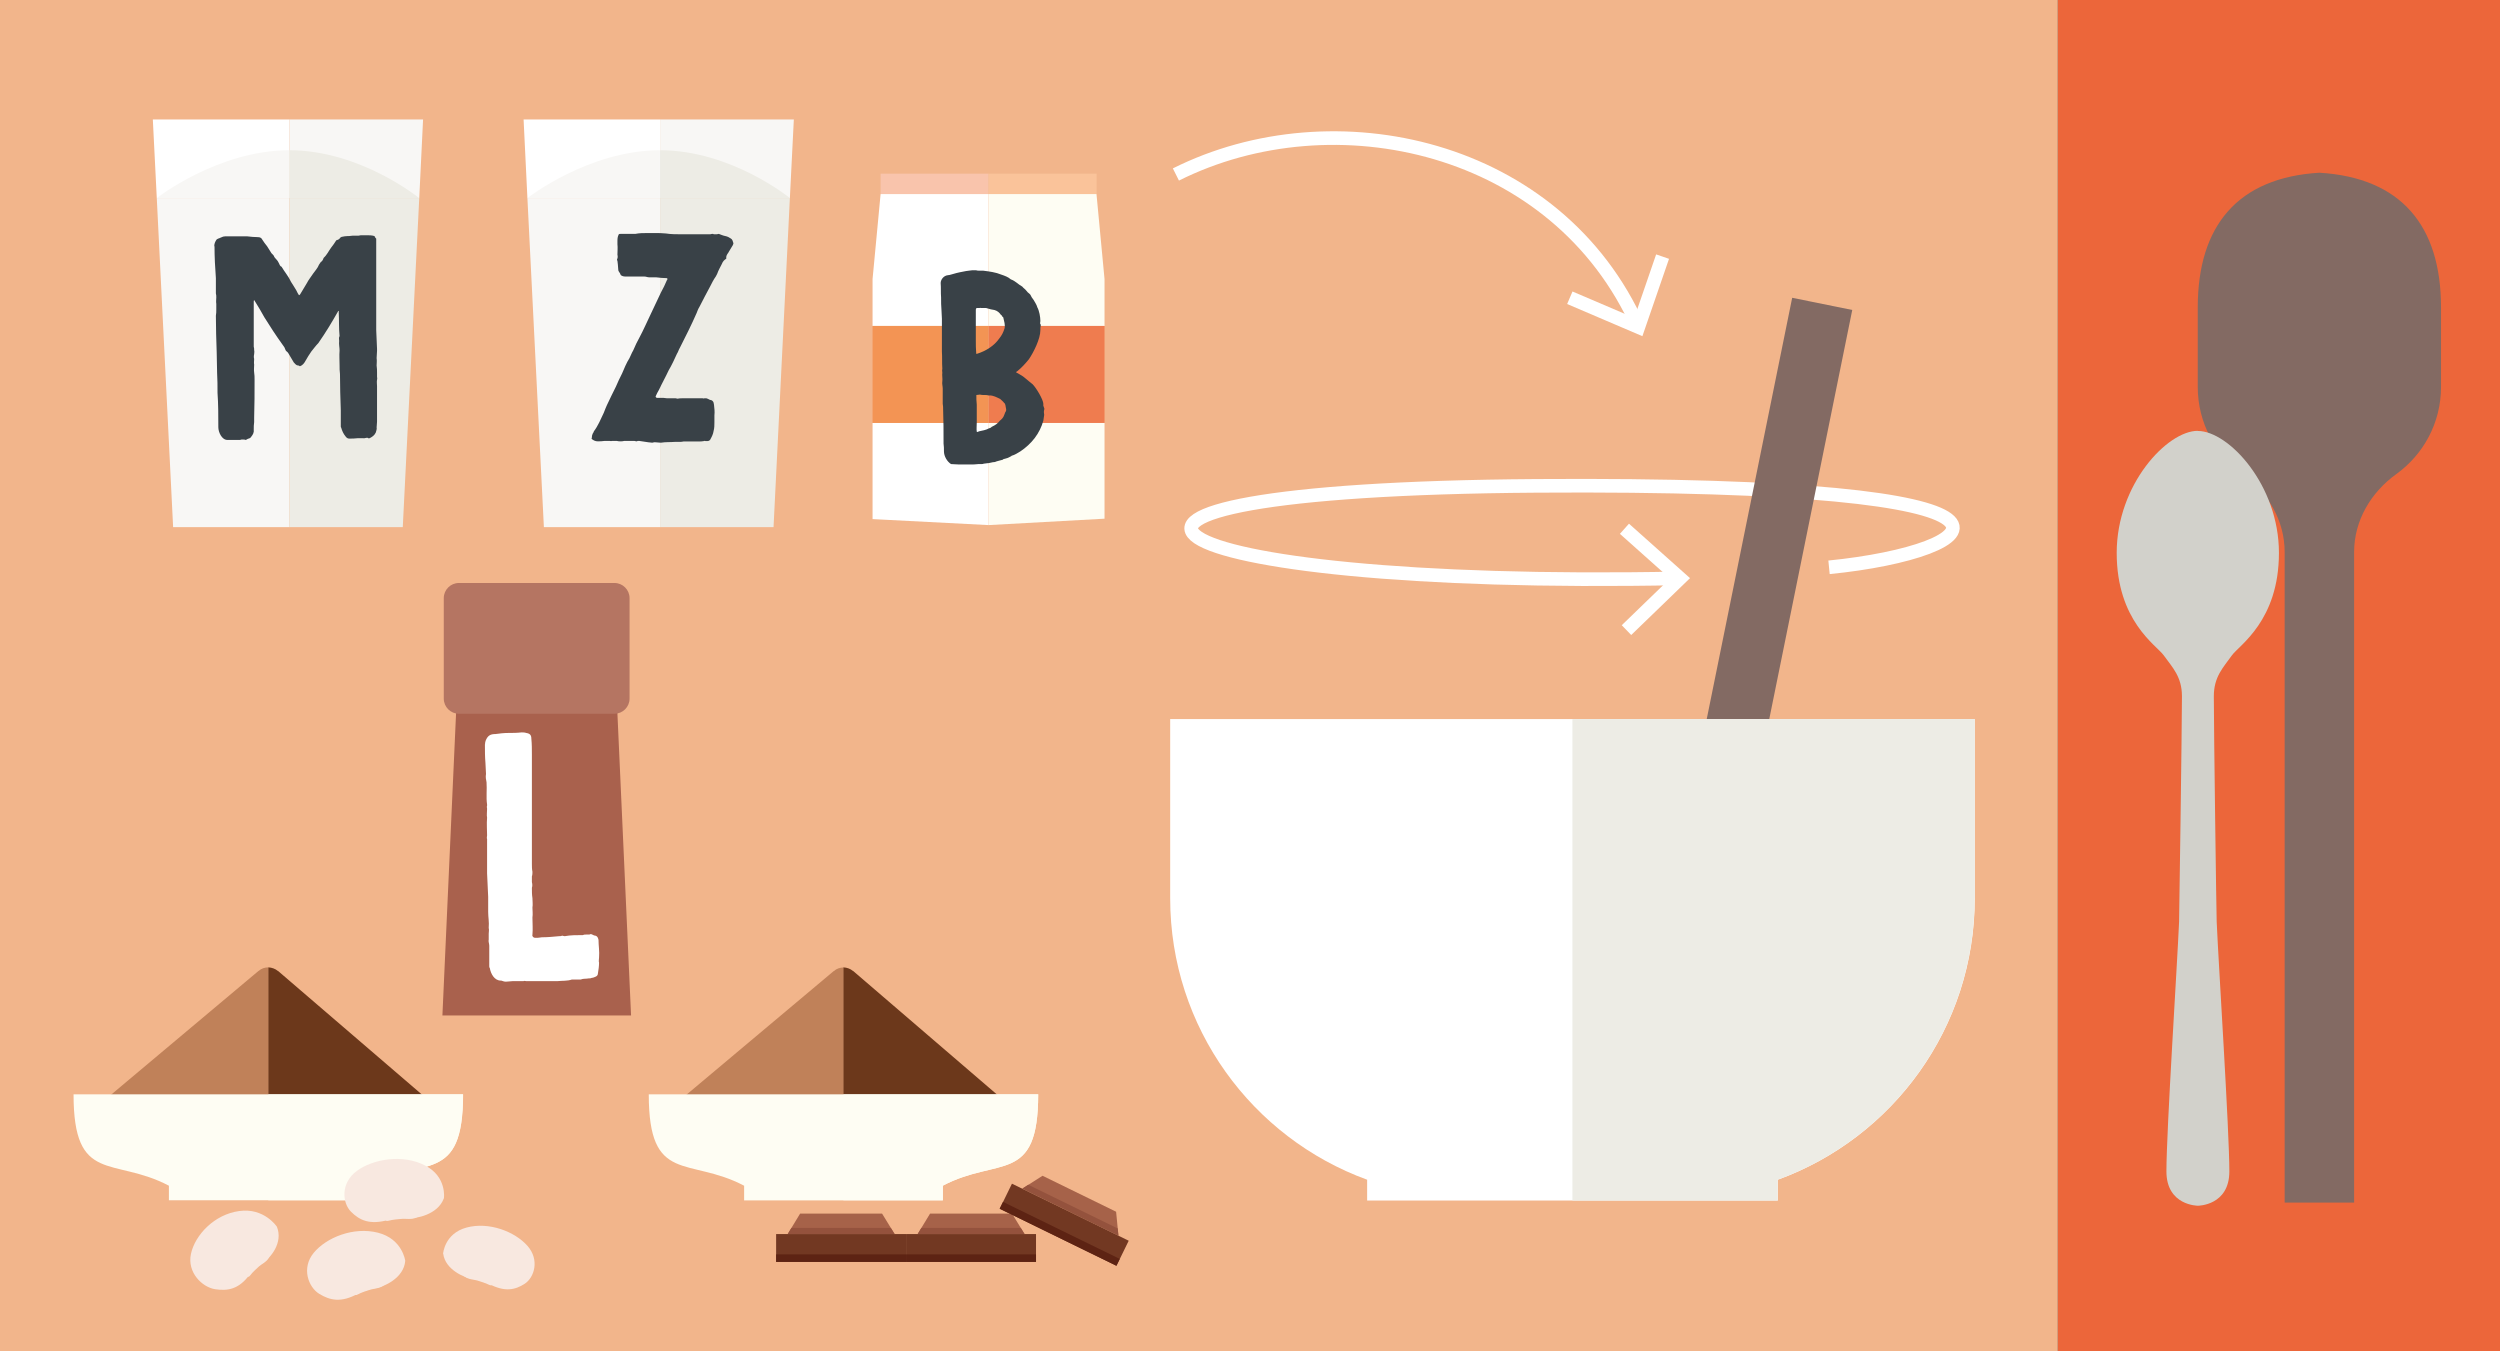 <?xml version="1.0" encoding="UTF-8"?> <svg xmlns="http://www.w3.org/2000/svg" id="Ebene_1" viewBox="0 0 183.54 99.21"><rect x="0" y="0" width="183.54" height="99.21" fill="#808080" stroke="none"/><defs><style> .cls-1 { fill: #f39454; } .cls-2 { fill: #b57562; } .cls-3 { fill: #fff; } .cls-4 { fill: #a5cdee; } .cls-5 { fill: #c08159; } .cls-6 { fill: #f2b58b; } .cls-7 { fill: #fac39a; } .cls-8 { fill: #394147; } .cls-9 { fill: #d2d1cb; } .cls-10 { fill: #94523d; } .cls-11 { fill: #f9c4ac; } .cls-12 { fill: #836a63; } .cls-13 { fill: #f8f7f5; } .cls-14 { fill: #edece5; } .cls-15 { fill: #6c381b; } .cls-16 { fill: #ec663a; } .cls-17 { stroke: #fff; } .cls-17, .cls-18 { fill: none; } .cls-19 { fill: #a9614d; } .cls-20 { fill: #f8e8e0; } .cls-21 { fill: #5d2313; } .cls-22 { fill: #a66249; } .cls-23 { fill: #ef7c4f; } .cls-18 { stroke: #836a63; stroke-miterlimit: 10; stroke-width: 4.5px; } .cls-24 { fill: #fefdf3; } .cls-25 { fill: #723822; } </style></defs><rect class="cls-16" x="151.06" y="0" width="32.48" height="99.21"></rect><rect class="cls-6" x="0" y="0" width="151.06" height="99.21"></rect><path class="cls-5" d="M61.21,71.29l-11.84,9.94,12.56.12v-10.32c-.25,0-.51.08-.71.26"></path><path class="cls-15" d="M62.63,71.29c-.2-.17-.46-.26-.71-.27v10.32l12.56.12-11.85-10.18Z"></path><path class="cls-24" d="M47.63,80.34c0,6.66,2.92,4.56,7,6.71v1.08h14.59v-1.08c4.08-2.15,7-.04,7-6.71h-28.59Z"></path><path class="cls-24" d="M76.21,80.34h-14.29v7.78h7.3v-1.08c4.08-2.15,7-.04,7-6.71"></path><polygon class="cls-22" points="75.22 90.6 67.37 90.6 68.28 89.1 74.3 89.1 75.22 90.6"></polygon><polygon class="cls-10" points="67.64 90.15 67.37 90.6 75.22 90.6 74.94 90.15 67.64 90.15"></polygon><rect class="cls-25" x="66.52" y="90.6" width="9.54" height="2.05"></rect><rect class="cls-21" x="66.52" y="92.09" width="9.54" height=".55"></rect><polygon class="cls-22" points="82.11 90.71 75.06 87.26 76.54 86.32 81.94 88.96 82.11 90.71"></polygon><polygon class="cls-10" points="75.06 87.26 82.11 90.71 82.06 90.19 75.49 86.98 75.06 87.26"></polygon><rect class="cls-25" x="77.1" y="85.14" width="2.05" height="9.54" transform="translate(-36.95 120.64) rotate(-63.96)"></rect><rect class="cls-21" x="77.52" y="85.81" width=".56" height="9.54" transform="translate(-37.74 120.72) rotate(-63.96)"></rect><polygon class="cls-22" points="65.68 90.6 57.83 90.6 58.74 89.1 64.76 89.1 65.68 90.6"></polygon><polygon class="cls-10" points="58.1 90.15 57.83 90.6 65.68 90.6 65.4 90.15 58.1 90.15"></polygon><rect class="cls-25" x="56.98" y="90.6" width="9.54" height="2.05"></rect><rect class="cls-21" x="56.98" y="92.09" width="9.54" height=".55"></rect><path class="cls-5" d="M18.98,71.28l-11.84,9.94,12.56.12v-10.32c-.25,0-.51.08-.71.26"></path><path class="cls-15" d="M20.41,71.29c-.2-.17-.46-.26-.71-.27v10.32l12.56.12-11.85-10.18Z"></path><path class="cls-24" d="M5.4,80.34c0,6.66,2.92,4.56,7,6.71v1.07h14.59v-1.07c4.08-2.15,7-.04,7-6.71H5.4Z"></path><path class="cls-24" d="M33.99,80.34h-14.29v7.78h7.3v-1.07c4.08-2.15,7-.04,7-6.71"></path><path class="cls-20" d="M32.59,87.98s.24-1.59-1.39-2.42c-1.63-.84-3.81-.48-5.01.41-1.2.89-1.06,2.35-.42,2.99.64.64,1.39.99,2.79.59,0,0,.68-.17,1.33-.11.65.05,2.25-.26,2.69-1.45"></path><path class="cls-20" d="M30.55,89.39s.46-.16-.23-.5c-.69-.34-1.58-.23-1.97.38,0,0-.16.16-.02.32,0,0,.03.09.25.02.22-.07.73-.11.95-.13.22-.02.72.07,1.03-.09"></path><path class="cls-20" d="M32.53,92.05s.09-1.49,1.73-1.93c1.64-.44,3.54.3,4.46,1.34.92,1.04.5,2.34-.2,2.79-.7.45-1.45.63-2.64,0,0,0-.59-.28-1.19-.36-.6-.08-1.99-.67-2.15-1.84"></path><path class="cls-20" d="M34.12,93.72s-.39-.24.3-.41c.69-.17,1.47.1,1.72.73,0,0,.11.17-.04.3,0,0-.04.07-.23-.03-.18-.1-.64-.24-.83-.3-.19-.06-.67-.08-.91-.28"></path><path class="cls-20" d="M20.32,90.05s-.93-1.4-2.76-1.14c-1.83.25-3.24,1.76-3.54,3.14-.3,1.38.84,2.46,1.78,2.6.94.14,1.75,0,2.55-1.1,0,0,.41-.52.94-.84.54-.32,1.53-1.47,1.03-2.67"></path><path class="cls-20" d="M19.74,92.32s.24-.39-.52-.27c-.76.12-1.36.71-1.24,1.41,0,0-.01.21.21.27,0,0,.08.05.2-.12.12-.18.48-.5.63-.64.15-.14.6-.35.72-.65"></path><path class="cls-20" d="M29.75,92.56s-.2-1.6-2-2.06c-1.8-.46-3.8.36-4.72,1.48-.92,1.12-.39,2.52.41,3.01.79.48,1.61.67,2.85-.02,0,0,.62-.31,1.26-.4.64-.09,2.1-.74,2.2-2"></path><path class="cls-20" d="M28.15,94.37s.4-.26-.35-.44c-.76-.18-1.58.12-1.8.8,0,0-.11.19.07.32,0,0,.05.08.24-.04.19-.11.67-.27.88-.33.21-.07.72-.09.97-.31"></path><path class="cls-17" d="M134.28,41.65c11.68-1.16,18.68-6.26-21.48-5.98-40.15.28-29.59,7.6,10.54,6.79"></path><polyline class="cls-17" points="119.41 46.26 123.34 42.46 119.26 38.82"></polyline><path class="cls-17" d="M86.33,12.81c11.58-5.8,28-2.2,33.96,11.2"></path><polyline class="cls-17" points="115.25 21.86 120.28 24.01 122.06 18.84"></polyline><polygon class="cls-3" points="48.46 8.77 38.44 8.77 38.72 14.54 48.46 14.54 48.46 8.77"></polygon><polygon class="cls-13" points="38.72 14.54 39.93 38.7 48.46 38.7 48.46 14.54 38.72 14.54"></polygon><path class="cls-4" d="M57.99,14.54l.29-5.77-.29,5.77Z"></path><polygon class="cls-4" points="56.79 38.7 56.79 38.7 57.99 14.54 56.79 38.7"></polygon><polygon class="cls-13" points="57.99 14.54 58.28 8.77 48.46 8.77 48.46 14.54 57.99 14.54"></polygon><polygon class="cls-14" points="48.46 14.54 48.46 38.7 56.79 38.7 57.99 14.54 48.46 14.54"></polygon><path class="cls-13" d="M38.72,14.54h9.73v-3.51c-5.24,0-9.73,3.51-9.73,3.51"></path><path class="cls-14" d="M48.46,11.03v3.51h9.53s-4.3-3.51-9.53-3.51"></path><path class="cls-8" d="M43.43,32.22c.03-.1.03-.16.03-.22.03-.13.06-.19.13-.29v-.03c.32-.42.51-.9.74-1.38.06-.19.16-.38.22-.54.22-.48.45-.93.67-1.38.13-.32.29-.64.45-.96.13-.32.35-.83.54-1.12.1-.19.16-.38.26-.54t.03-.06c.13-.32.29-.64.45-.93.29-.54.54-1.12.8-1.66l.77-1.63c.16-.29.32-.61.45-.93.03-.03.06-.06,0-.13-.29,0-.54-.03-.8-.06h-.51c-.13,0-.22-.06-.38-.06h-1.38c-.13,0-.22-.03-.32-.1,0-.03-.03-.03-.03-.06-.03-.13-.16-.19-.16-.35,0-.13-.03-.26-.03-.38,0-.1-.03-.16-.03-.26-.03-.03-.03-.06-.03-.1.06-.13.06-.22.03-.35,0-.26.03-.51,0-.77v-.19c0-.19,0-.35.1-.54.03-.03.1-.03.16-.03h1.06c.29-.06.58-.06.86-.06h.58c.26,0,.51,0,.8.03.35.06.8.06,1.15.06h1.98c.1,0,.19,0,.26-.03.06,0,.1,0,.13.03h.1c.1,0,.16,0,.26-.03.16.06.32.13.48.16.16.03.29.1.42.19.1.06.13.19.16.29.03.06,0,.13-.03.19l-.29.48s-.03.03-.03.06c-.1.13-.19.26-.16.45-.16.1-.26.22-.32.38-.13.26-.26.48-.35.74l-.1.19c-.16.22-.29.48-.42.74-.26.48-.51.96-.77,1.47-.1.16-.16.32-.22.48-.38.87-.8,1.7-1.22,2.53-.1.16-.13.32-.22.45-.19.42-.38.83-.61,1.22-.22.48-.48.93-.7,1.41-.1.16-.19.35-.26.51.03.1.1.1.13.1h.45c.16.03.29.03.45.03h.45s.1.03.13.03c.13-.03.22-.03.35-.03h1.5s.1.03.13,0h.06c.06,0,.13,0,.16.03.1.03.16.1.26.1.1.03.16.1.19.19,0,.06.03.1.03.16.03.26.06.51.03.77v.51c0,.22,0,.42-.06.64-.03.22-.13.42-.22.58-.03.1-.13.16-.22.16h-.16s-.06-.03-.1,0c-.13.03-.26.03-.38.03h-1.12c-.1.03-.22.03-.32.03h-.32c-.35.03-.67,0-1.02.06h-.03c-.13,0-.26-.03-.38-.03h-.1s-.1.03-.13.03c-.1,0-.19-.03-.29-.03l-.67-.1h-.1c-.06.03-.1.03-.13.03s-.06-.03-.13-.03h-.74c-.1.03-.19.03-.26.03-.1,0-.19,0-.29-.03h-.35c-.06.03-.13,0-.16,0h-.38c-.19.03-.35.03-.51.03s-.29-.06-.42-.16Z"></path><polygon class="cls-19" points="33.55 50.87 32.48 74.55 46.33 74.55 45.26 50.87 33.55 50.87"></polygon><path class="cls-2" d="M33.69,42.8h11.42c.61,0,1.11.5,1.11,1.11v7.38c0,.61-.5,1.11-1.11,1.11h-11.42c-.61,0-1.11-.5-1.11-1.11v-7.38c0-.61.5-1.11,1.11-1.11Z"></path><path class="cls-3" d="M35.61,54.66c0-.08,0-.15.04-.27.15-.38.34-.5.73-.5.3-.04.61-.08.95-.08.31,0,.61,0,.96-.04.11,0,.23,0,.34.04.27.04.38.15.38.42.04.38.04.8.04,1.18v8.02c0,.19,0,.38.04.57,0,.11,0,.23-.04.34v.42c.04.15.04.3,0,.42,0,.27,0,.5.04.76,0,.23.04.46,0,.69,0,.23.04.46,0,.73,0,.42.04.84,0,1.26-.04.12.08.23.19.23h.19c.11,0,.23-.04.31-.04.42,0,.84-.04,1.26-.08.08,0,.15,0,.23-.04.04,0,.11.04.19.04.42-.08.88-.08,1.34-.08.08-.04.15-.04.23-.04h.19s.11,0,.15-.04c.04,0,.08.04.11.04.08.04.15.08.23.08.15.04.19.15.23.31,0,.42.08.84.04,1.3,0,.11-.04.27,0,.38,0,.23-.04.54-.08.76,0,.15-.08.23-.19.27-.08.04-.19.08-.27.08-.08.04-.15.04-.23.04-.19.04-.38,0-.57.08h-.65c-.34.12-.69.08-1.07.12h-2.18s-.08,0-.11,0c-.08,0-.15-.04-.19,0h-.8c-.15,0-.31.04-.5.04-.11,0-.23-.04-.34-.08h-.04c-.46,0-.73-.5-.8-.92-.04-.04-.04-.11-.04-.15v-1.49c0-.15-.08-.31-.04-.46v-.42c0-.15.04-.27,0-.42v-.04c.04-.38-.04-.76-.04-1.14v-1.11c-.04-.57-.04-1.15-.08-1.72v-2.52c-.04-.08,0-.19,0-.27,0-.42-.04-.84,0-1.3-.04-.19,0-.42,0-.65,0-.08-.04-.15,0-.23v-.08c-.08-.54,0-1.11-.04-1.64-.04-.19-.08-.38-.04-.61,0-.27-.04-.53-.04-.8-.04-.46-.04-.92-.04-1.38"></path><polygon class="cls-3" points="72.58 14.25 64.65 14.25 64.06 20.49 64.06 23.93 72.58 23.93 72.58 14.25"></polygon><polygon class="cls-24" points="80.5 14.25 72.58 14.25 72.58 23.93 81.09 23.93 81.09 20.49 80.5 14.25"></polygon><polygon class="cls-24" points="81.09 38.08 81.09 31.05 72.58 31.05 72.58 38.55 81.09 38.08"></polygon><polygon class="cls-3" points="72.58 38.55 72.58 31.05 64.06 31.05 64.06 38.11 72.58 38.55"></polygon><rect class="cls-11" x="64.65" y="12.75" width="7.93" height="1.49"></rect><rect class="cls-7" x="72.58" y="12.75" width="7.93" height="1.49"></rect><rect class="cls-1" x="64.06" y="23.93" width="8.51" height="7.12"></rect><rect class="cls-23" x="72.58" y="23.93" width="8.51" height="7.12"></rect><path class="cls-8" d="M69.06,20.78c0-.23.2-.55.55-.58.12,0,.23-.06.38-.09.29-.09.61-.15.93-.21.15-.03.29-.03.47-.06h.26c.09.03.15.03.2.03h.32c.47.06.93.12,1.34.29.26.09.5.17.7.35.35.12.55.38.84.53.09.12.2.17.29.29.06.09.15.17.23.23.09.06.12.18.17.26.06.06.09.15.15.21.06.09.26.44.26.52.15.26.23.73.23,1.02,0,.09-.06.2.03.26v.06c-.03.12-.03.23-.03.35,0,.64-.5,1.63-.84,2.13-.26.32-.52.61-.84.87-.03.03-.06.03-.09.06,0,.06.03.09.09.09.23.12.44.26.61.41s.32.26.5.41c.26.26.79,1.13.79,1.46-.03.09.03.2.06.29,0,.03.03.06,0,.12-.03.12-.03.23,0,.38-.03.15-.03.26-.06.41-.26.96-.87,1.72-1.69,2.27-.2.12-.41.26-.64.32-.03.03-.06.06-.09.06-.15.09-.29.14-.44.17-.06,0-.09.03-.12.06-.17.06-.41.09-.58.17-.2,0-.38.09-.58.09-.06,0-.15.03-.23.03-.06.03-.12.03-.2.03h-.2c-.2.03-.41.03-.61.03h-.82c-.2,0-.41-.03-.58-.03-.29-.18-.52-.58-.52-.93,0-.2,0-.38-.03-.58v-.15c0-.79,0-1.54-.03-2.3,0-.18,0-.32-.03-.47v-1.11c0-.18-.06-.35-.03-.53.03-.2-.03-.44,0-.64,0-.09-.03-.17,0-.26v-.06c-.03-.41,0-.81-.03-1.22v-2.42c0-.2-.03-.41-.03-.61-.03-.32-.03-.64-.03-.96-.03-.35,0-.7-.03-1.05ZM71.68,25.97s.03.03.06,0c.64-.2,1.25-.58,1.63-1.13.17-.21.29-.44.38-.73.06-.26-.03-.52-.09-.79,0-.03-.03-.06-.06-.06-.03-.06-.06-.12-.12-.15-.12-.17-.26-.29-.47-.35-.17-.03-.35-.06-.52-.12-.06-.03-.12-.03-.17-.03h-.09s-.06,0-.12,0h-.12s-.03-.03-.06,0h-.23c-.06.06-.06.12-.06.14v2.21c0,.32,0,.67.03.99ZM71.71,29.69v1.34c0,.23-.03.46,0,.67.06.03.12,0,.15-.03.26-.06.52-.09.76-.23.12,0,.17-.12.26-.14.2-.09.38-.23.52-.41.15-.12.26-.23.32-.41.03-.06.06-.14.09-.23.06-.06.06-.12.06-.2-.03-.09-.03-.21-.06-.32-.03-.06-.03-.12-.09-.15-.09-.12-.2-.2-.29-.29-.26-.12-.49-.26-.79-.26-.03.03-.06,0-.06,0-.09-.03-.2-.03-.32-.03s-.2,0-.32-.03c-.09,0-.17.03-.26.03,0,.23,0,.47.03.7Z"></path><line class="cls-18" x1="127.13" y1="55.09" x2="133.78" y2="22.31"></line><path class="cls-3" d="M85.91,52.79v13.16c0,9.5,6.03,17.59,14.46,20.66v1.53h30.15v-1.53c8.44-3.07,14.46-11.16,14.46-20.66v-13.16h-59.07Z"></path><path class="cls-14" d="M144.98,65.95v-13.16h-29.54v35.35h15.07v-1.53c8.44-3.07,14.46-11.16,14.46-20.66"></path><path class="cls-12" d="M170.28,12.68c-5.98.36-8.93,3.88-8.93,9.89v5.84c0,2.64,1.3,4.97,3.29,6.4,1.87,1.34,3.09,3.41,3.09,5.72v47.76h5.1v-47.76c0-2.3,1.22-4.37,3.09-5.72,1.99-1.43,3.29-3.76,3.29-6.4v-5.84c0-6.01-2.94-9.53-8.93-9.89"></path><path class="cls-9" d="M161.35,31.63h0c-2.25,0-5.95,3.95-5.95,8.96s2.92,6.78,3.45,7.52c.64.89,1.34,1.57,1.34,3.01,0,2.25-.2,16.21-.21,16.55-.14,3.2-.93,15.36-.93,18.33,0,2.52,2.31,2.52,2.31,2.52,0,0,2.31,0,2.31-2.52,0-2.97-.79-15.13-.93-18.33-.02-.35-.21-14.3-.21-16.55,0-1.45.7-2.12,1.33-3.01.53-.74,3.45-2.53,3.45-7.52s-3.7-8.95-5.95-8.95"></path><polygon class="cls-3" points="21.24 8.77 11.22 8.77 11.51 14.54 21.24 14.54 21.24 8.77"></polygon><polygon class="cls-13" points="11.51 14.54 12.71 38.7 21.24 38.7 21.24 14.54 11.51 14.54"></polygon><path class="cls-4" d="M30.78,14.54l.29-5.77-.29,5.77Z"></path><polygon class="cls-4" points="29.57 38.7 29.57 38.7 30.78 14.54 29.57 38.7"></polygon><polygon class="cls-13" points="30.78 14.54 31.06 8.77 21.24 8.77 21.24 14.54 30.78 14.54"></polygon><polygon class="cls-14" points="21.24 14.54 21.24 38.7 29.57 38.7 30.78 14.54 21.24 14.54"></polygon><path class="cls-13" d="M11.51,14.54h9.73v-3.51c-5.24,0-9.73,3.51-9.73,3.51"></path><path class="cls-14" d="M21.24,11.03v3.51h9.53s-4.3-3.51-9.53-3.51"></path><path class="cls-8" d="M15.73,18.08c0-.19.06-.32.16-.48.06-.06.16-.1.26-.13.03-.03.1-.03.13-.06.06-.03.16-.06.26-.06h1.6c.26.03.54.06.8.06.16,0,.26.06.32.19.1.16.22.32.35.48.1.16.22.35.32.51l.1.1s.1.1.1.16c.03.06.1.13.13.16.1.1.16.19.22.32.03.06.06.16.13.22t.06.03c.22.38.51.7.7,1.12.13.19.26.42.38.61.06.13.13.26.19.35.06.03.06-.03.1-.06.16-.26.32-.54.48-.8.13-.26.32-.48.48-.73.13-.19.32-.38.42-.64.03-.06.1-.13.13-.19.1-.06.16-.16.19-.26t.03-.06c.22-.19.35-.48.54-.74.13-.16.26-.35.38-.54.1-.03.22-.06.29-.19.03-.03.06-.03.1-.06.16-.03.29-.06.45-.06h.1c.16-.03.32-.03.48-.03h.22c.1-.03.19-.03.29-.03h.29c.19,0,.38,0,.58.06.03.06.06.13.13.19v6.72c.03.45.03.93.06,1.38v.13c0,.19-.03.35-.03.54.03.19,0,.38,0,.54.03.19.03.38.03.54v.29c0,.06.03.13,0,.22-.03.16,0,.32,0,.48v2.59c0,.16-.03.29-.03.42.03.13-.03.26-.06.38-.1.22-.26.32-.45.42-.03,0-.1.03-.1,0-.03-.03-.06-.03-.1-.03-.1,0-.19.06-.29.03h-.38c-.22.03-.42.03-.64.03-.1,0-.19-.06-.26-.16-.16-.19-.26-.42-.32-.64-.03-.03-.03-.06-.03-.1v-1.18c-.03-.86-.06-1.79-.06-2.66-.03-.22-.03-.42-.03-.64,0-.35-.03-.73,0-1.09,0-.22-.06-.45-.03-.7,0-.1-.03-.19,0-.29t.03-.06c-.06-.58-.03-1.18-.06-1.76,0-.03.03-.06-.03-.1-.45.8-.93,1.6-1.47,2.37-.19.19-.35.42-.51.61-.16.22-.29.45-.42.67-.1.19-.22.35-.42.42-.03-.03-.1-.06-.13-.06-.16,0-.22-.13-.32-.22-.1-.19-.22-.35-.32-.54-.06-.1-.1-.19-.19-.26-.06-.03-.1-.1-.13-.19-.03-.13-.13-.22-.19-.32-.48-.67-.9-1.31-1.34-2.02-.19-.35-.42-.74-.64-1.09-.03-.06-.06-.1-.1-.16-.03.03-.03.1-.03.13v3.29c.03.1.03.16.03.26.03.1,0,.19,0,.29-.03.13-.03.26,0,.35,0,.13-.03.29,0,.42,0,.19-.03.38,0,.58.03.16.03.35.03.54,0,.93,0,1.86-.03,2.78v.32c-.03.19-.03.35-.03.54.03.22-.06.38-.19.54,0,.03-.06.06-.1.1-.1.03-.19.06-.29.13-.06-.03-.13-.03-.22-.03h-.1s-.06.03-.13.03h-.9c-.42,0-.67-.58-.67-.93,0-.83,0-1.7-.06-2.53,0-.48,0-.96-.03-1.47,0-.48-.03-.99-.03-1.5-.03-.9-.06-1.79-.06-2.69.03-.16.03-.29.03-.45v-.42c-.03-.16,0-.32,0-.48,0-.1,0-.19-.03-.29v-1.12c-.06-.77-.1-1.57-.1-2.34Z"></path></svg> 